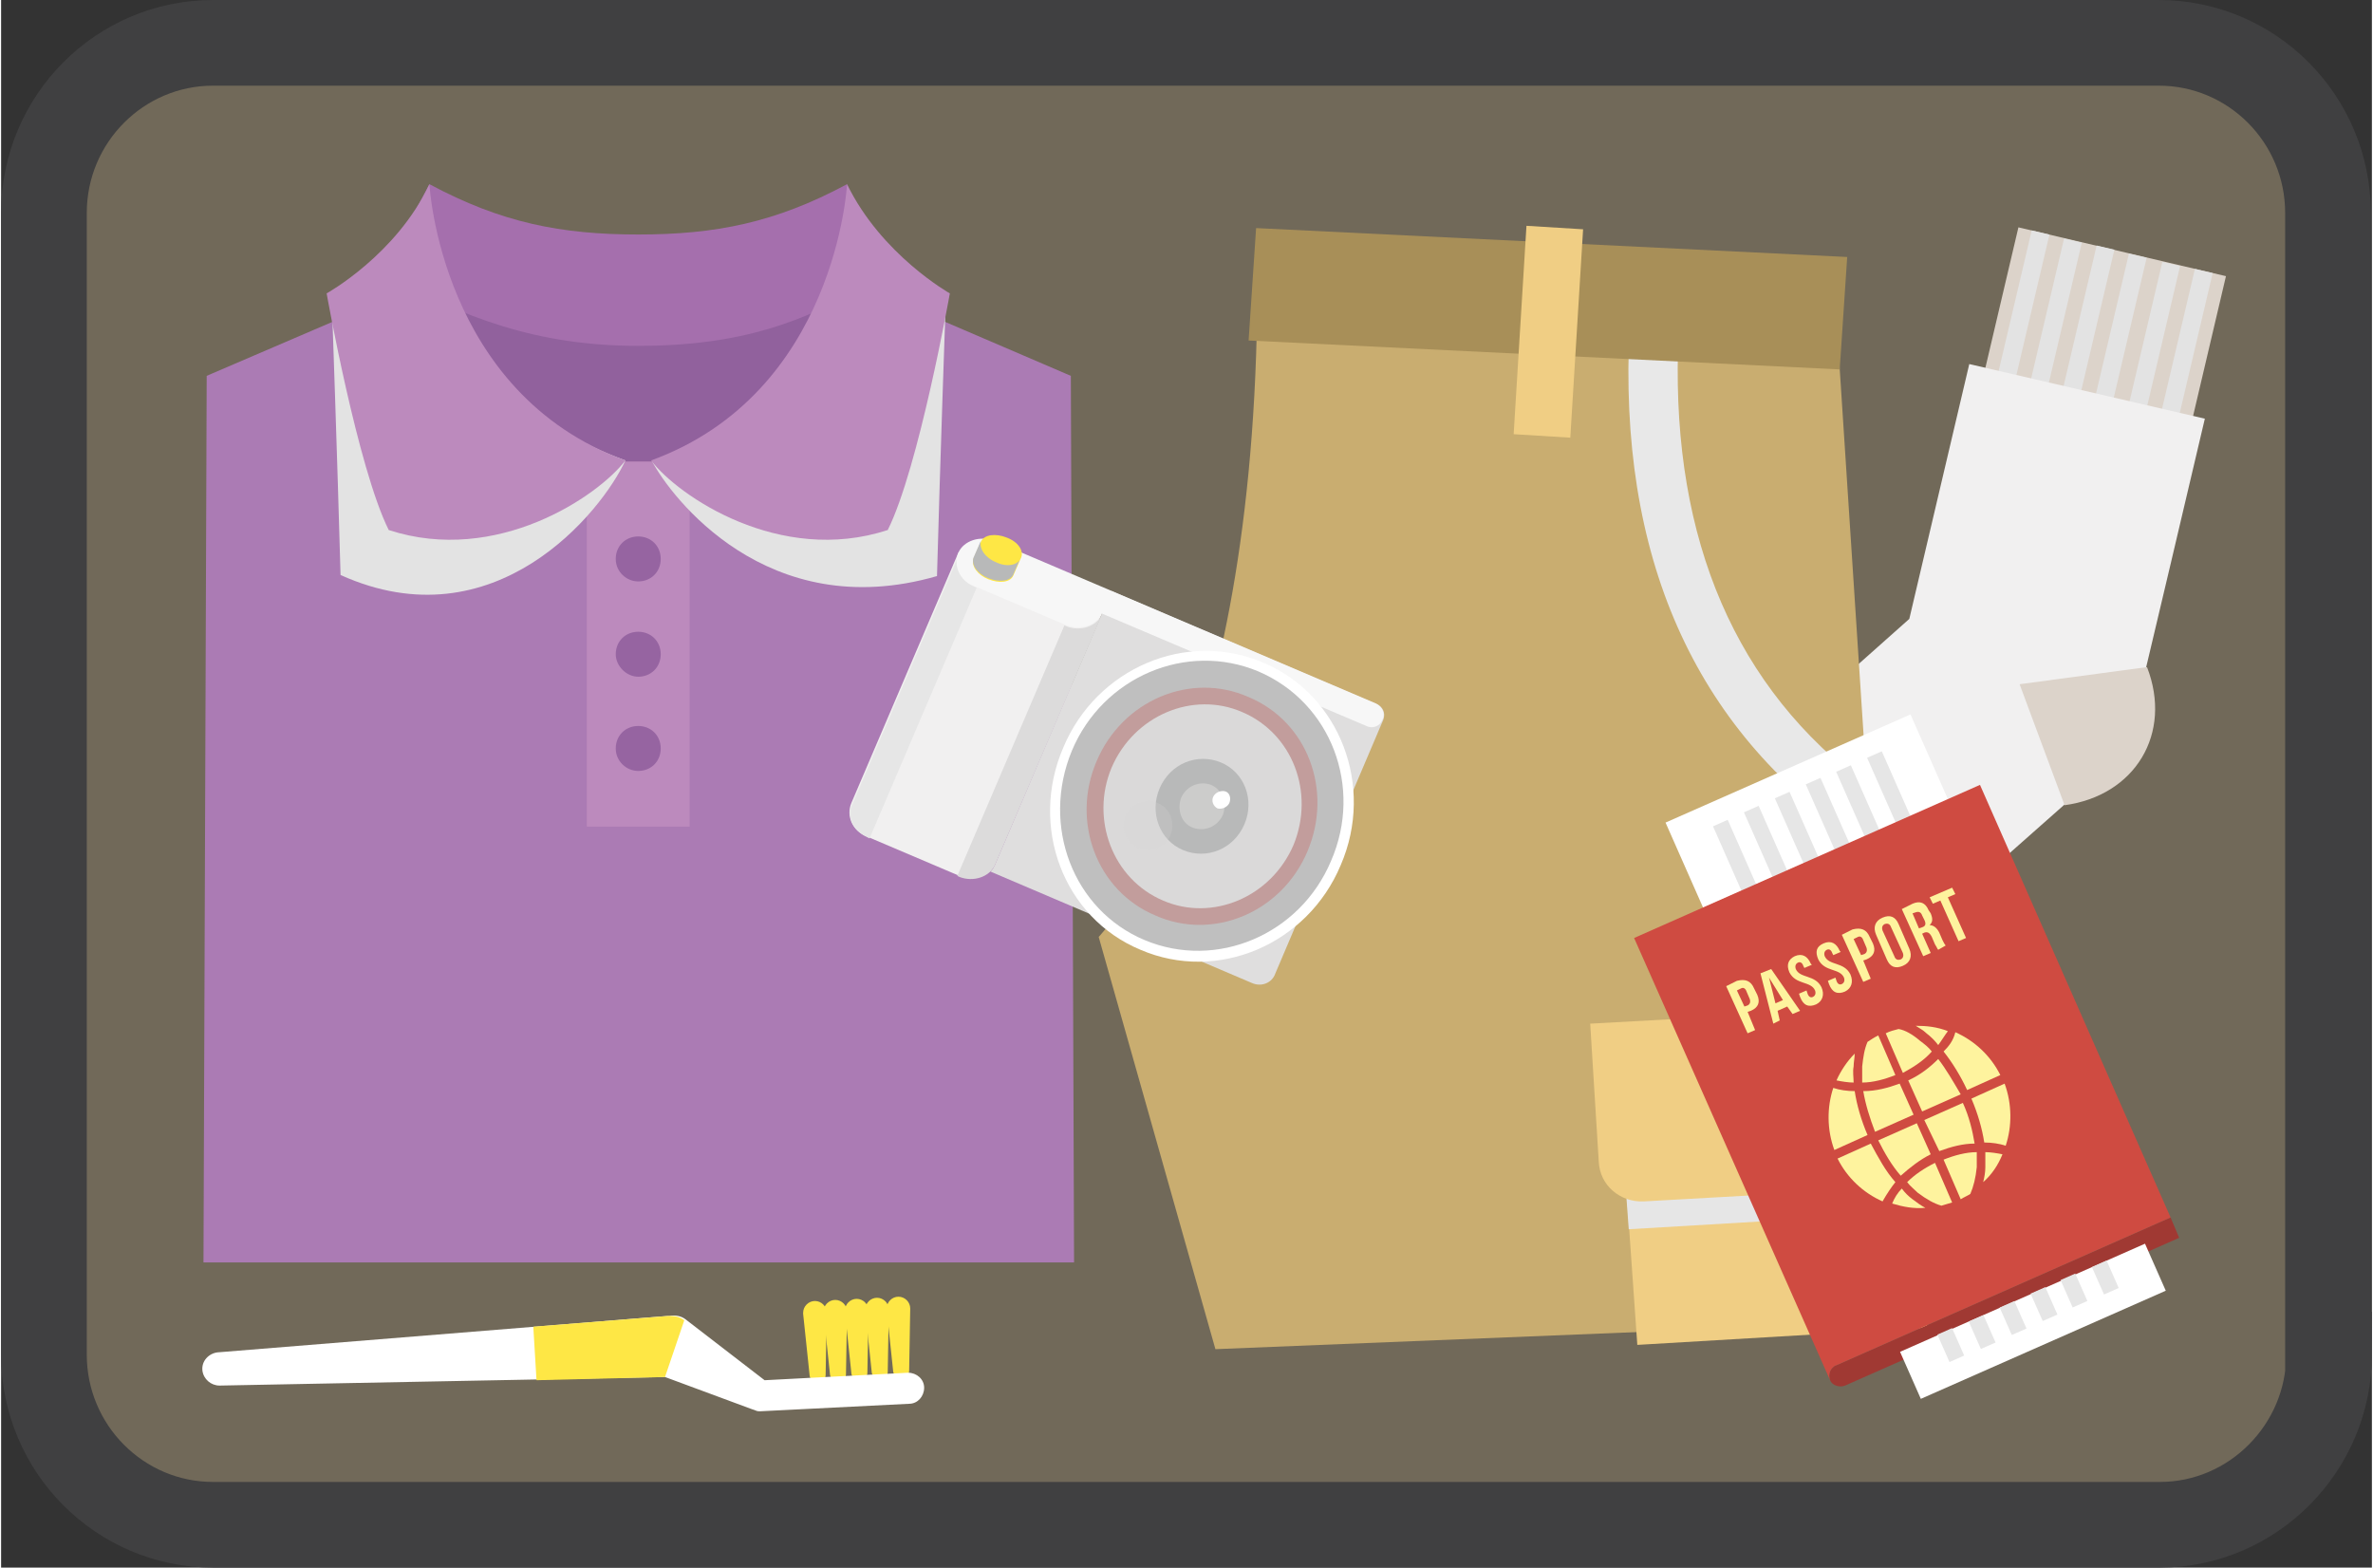 <!-- Generator: Adobe Illustrator 24.3.0, SVG Export Plug-In  --><svg xmlns="http://www.w3.org/2000/svg" xmlns:xlink="http://www.w3.org/1999/xlink" version="1.1" x="0px" y="0px" width="221px" height="146px" viewBox="0 0 221.4 146.4" style="overflow:visible;enable-background:new 0 0 221.4 146.4;" xml:space="preserve" aria-hidden="true">
<rect x="0" y="0" width="221.4" height="146.4" fill="#333333" stroke="none"/>
<style type="text/css">
	.st0-5f6512956f69b{fill:#716959;stroke:#404041;stroke-width:8;stroke-miterlimit:10;}
	.st1-5f6512956f69b{fill:#91619D;}
	.st2-5f6512956f69b{fill:#AB7BB4;}
	.st3-5f6512956f69b{fill:#A56FAD;}
	.st4-5f6512956f69b{fill:#BC8ABD;}
	.st5-5f6512956f69b{fill:#E3E3E3;}
	.st6-5f6512956f69b{fill:#9664A1;}
	.st7-5f6512956f69b{fill:#FEE745;}
	.st8-5f6512956f69b{fill:#FFFFFF;}
	.st9-5f6512956f69b{fill:#DCD3CA;}
	.st10-5f6512956f69b{fill:#F1F0F0;}
	.st11-5f6512956f69b{fill:#C9AD70;}
	.st12-5f6512956f69b{fill:#F0CE84;}
	.st13-5f6512956f69b{fill:#E6E6E6;}
	.st14-5f6512956f69b{fill:#E8E8E8;}
	.st15-5f6512956f69b{fill:#A88F58;}
	.st16-5f6512956f69b{fill:#A03933;}
	.st17-5f6512956f69b{fill:#CF4B41;}
	.st18-5f6512956f69b{fill:#FEF39E;}
	.st19-5f6512956f69b{fill:#DFDEDE;}
	.st20-5f6512956f69b{fill:#DCDBDB;}
	.st21-5f6512956f69b{fill:#F7F7F7;}
	.st22-5f6512956f69b{fill:#BFBFBF;}
	.st23-5f6512956f69b{fill:#C29D9C;}
	.st24-5f6512956f69b{fill:#DAD9D9;}
	.st25-5f6512956f69b{fill:#B8B9B9;}
	.st26-5f6512956f69b{fill:#CCCCCB;}
	.st27-5f6512956f69b{opacity:0.22;fill:#D6D6D6;}
</style>
<defs><linearGradient class="cerosgradient" data-cerosgradient="true" id="CerosGradient_id129225925" gradientUnits="userSpaceOnUse" x1="50%" y1="100%" x2="50%" y2="0%"><stop offset="0%" stop-color="#d1d1d1"/><stop offset="100%" stop-color="#d1d1d1"/></linearGradient><linearGradient/>
</defs>
<path class="st0-5f6512956f69b" d="M217.4,126.5c0,8.7-7.1,15.9-15.8,15.9H19.8c-8.7,0-15.8-7.1-15.8-15.9V19.9C4,11.1,11.1,4,19.8,4h181.7  c8.7,0,15.8,7.1,15.8,15.9V126.5z"/>
<g>
	<polygon class="st1-5f6512956f69b" points="94.2,32.8 79.9,27 59.5,28.3 39.2,27 24.3,33.1 24.3,75.5 94.2,75.5  "/>
	<path class="st2-5f6512956f69b" d="M99.9,35.1l-19.8-8.5c0,0-3.7,18.2-20.4,18.2c-0.1,0-0.1,0-0.2,0c-0.1,0-0.1,0-0.2,0   C42.7,44.9,39,26.6,39,26.6l-19.8,8.5l-0.3,82.8h81.3L99.9,35.1z"/>
	<path class="st3-5f6512956f69b" d="M79,17.2c-6.7,3.6-12.3,4.7-19.5,4.7c-7.2,0-12.8-1.1-19.5-4.7l-4.4,8.3c7.6,4.2,14.5,6.8,23.9,6.8   c9.5,0,15.5-2.2,21.7-5.9L79,17.2z"/>
	<rect x="54.7" y="43.1" class="st4-5f6512956f69b" width="9.6" height="34.1"/>
	<g>
		<path class="st5-5f6512956f69b" d="M79.9,22.2c0,0-1.8,14.6-19.1,20.9c1.7,3.2,10.7,15.3,26.6,10.7c0.3-10.9,0.8-25.1,0.8-25.1    S83.1,28.8,79.9,22.2z"/>
		<path class="st4-5f6512956f69b" d="M79,17.2c0,0-1,19.5-18.3,25.8c2.5,3.3,12,9.8,22.1,6.5c2.9-5.8,5.8-22.1,5.8-22.1S82.2,23.8,79,17.2z"/>
		<path class="st5-5f6512956f69b" d="M39.2,22.1c0,0,1.8,14.6,19.1,20.9c-2.2,4.8-12.2,17.2-26.6,10.7c-0.3-10.9-0.8-25.1-0.8-25.1    S36.1,28.7,39.2,22.1z"/>
		<path class="st4-5f6512956f69b" d="M40,17.2c0,0,1,19.5,18.3,25.8c-2.5,3.3-12,9.8-22.1,6.5c-2.9-5.8-5.8-22.1-5.8-22.1S36.9,23.8,40,17.2z"/>
	</g>
	<path class="st6-5f6512956f69b" d="M57.4,52.2c0-1.2,0.9-2.1,2.1-2.1c1.2,0,2.1,0.9,2.1,2.1c0,1.2-0.9,2.1-2.1,2.1C58.4,54.3,57.4,53.4,57.4,52.2   z"/>
	<path class="st6-5f6512956f69b" d="M57.4,61.1c0-1.2,0.9-2.1,2.1-2.1c1.2,0,2.1,0.9,2.1,2.1c0,1.2-0.9,2.1-2.1,2.1C58.4,63.2,57.4,62.2,57.4,61.1   z"/>
	<path class="st6-5f6512956f69b" d="M57.4,69.9c0-1.2,0.9-2.1,2.1-2.1c1.2,0,2.1,0.9,2.1,2.1c0,1.2-0.9,2.1-2.1,2.1C58.4,72,57.4,71.1,57.4,69.9z"/>
</g>
<g>
	<g>
		<path class="st7-5f6512956f69b" d="M84.8,128l0.1-5.8c0-0.6-0.5-1.1-1.1-1.1c-0.6,0-1.1,0.5-1.1,1.1c0,0,0,0.1,0,0.1l0.6,5.7    c0,0.4,0.4,0.7,0.8,0.6C84.5,128.7,84.8,128.4,84.8,128z"/>
		<path class="st7-5f6512956f69b" d="M82.8,128.1l0.1-5.8c0-0.6-0.5-1.1-1.1-1.1c-0.6,0-1.1,0.5-1.1,1.1c0,0,0,0.1,0,0.1l0.6,5.7    c0,0.4,0.4,0.7,0.8,0.6C82.6,128.8,82.8,128.5,82.8,128.1z"/>
		<path class="st7-5f6512956f69b" d="M80.9,128.2l0.1-5.8c0-0.6-0.5-1.1-1.1-1.1c-0.6,0-1.1,0.5-1.1,1.1c0,0,0,0.1,0,0.1l0.6,5.7    c0,0.4,0.4,0.7,0.8,0.6C80.6,128.9,80.9,128.6,80.9,128.2z"/>
		<path class="st7-5f6512956f69b" d="M78.9,128.3l0.1-5.8c0-0.6-0.5-1.1-1.1-1.1c-0.6,0-1.1,0.5-1.1,1.1c0,0,0,0.1,0,0.1l0.6,5.7    c0,0.4,0.4,0.7,0.8,0.6C78.7,129,78.9,128.7,78.9,128.3z"/>
		<path class="st7-5f6512956f69b" d="M77,128.4l0.1-5.8c0-0.6-0.5-1.1-1.1-1.1c-0.6,0-1.1,0.5-1.1,1.1c0,0,0,0.1,0,0.1l0.6,5.7    c0,0.4,0.4,0.7,0.8,0.6C76.7,129.1,77,128.8,77,128.4z"/>
	</g>
	<path class="st8-5f6512956f69b" d="M63.9,123.2l7.4,5.7l13.4-0.7c0.8,0,1.5,0.6,1.5,1.4c0,0.8-0.6,1.5-1.4,1.5l-13.9,0.7c-0.2,0-0.3,0-0.5-0.1   l-0.3-0.1l-8.1-3l-41.6,0.8c-0.8,0-1.5-0.6-1.6-1.4c-0.1-0.9,0.6-1.6,1.4-1.7l42-3.4l0.2,0C63,122.8,63.5,122.9,63.9,123.2z"/>
	<path class="st7-5f6512956f69b" d="M62,128.6L50,128.9l-0.3-5l12.6-1l0.2,0c0.5,0,0.9,0.1,1.3,0.4L62,128.6z"/>
</g>
<g>
	
		<rect x="188.4" y="21.3" transform="matrix(0.229 -0.974 0.974 0.229 120.927 215.051)" class="st9-5f6512956f69b" width="15.6" height="19.9"/>
	<g>
		
			<rect x="180.8" y="28.6" transform="matrix(0.229 -0.974 0.974 0.229 116.798 206.262)" class="st5-5f6512956f69b" width="15.6" height="1.7"/>
		
			<rect x="183.8" y="29.3" transform="matrix(0.229 -0.974 0.974 0.229 118.452 209.779)" class="st5-5f6512956f69b" width="15.6" height="1.7"/>
		
			<rect x="186.9" y="30" transform="matrix(0.229 -0.974 0.974 0.229 120.103 213.294)" class="st5-5f6512956f69b" width="15.6" height="1.7"/>
		
			<rect x="189.9" y="30.7" transform="matrix(0.229 -0.974 0.974 0.229 121.749 216.808)" class="st5-5f6512956f69b" width="15.6" height="1.7"/>
		
			<rect x="192.9" y="31.5" transform="matrix(0.229 -0.974 0.974 0.229 123.403 220.324)" class="st5-5f6512956f69b" width="15.6" height="1.7"/>
		
			<rect x="196" y="32.2" transform="matrix(0.229 -0.974 0.974 0.229 125.054 223.839)" class="st5-5f6512956f69b" width="15.6" height="1.7"/>
	</g>
	<path class="st10-5f6512956f69b" d="M205.8,39.1L183.8,34l-5.6,23.8L161,73.1c-4.6,4-5,11-1,15.6l0.3,0.3c4,4.6,11,5,15.6,1l20-17.7   c1.9-1.7,3.1-3.9,3.5-6.2C199.5,65.9,205.8,39.1,205.8,39.1z"/>
	<path class="st9-5f6512956f69b" d="M161.5,72.6l-0.5,0.4c-4.6,4-5,11-1,15.6l0.3,0.3c4,4.6,11,5,15.6,1l1.1-1L161.5,72.6z"/>
	<path class="st9-5f6512956f69b" d="M192.7,75.2c6.6-0.9,10.1-6.7,7.7-12.9l-11.9,1.6L192.7,75.2z"/>
</g>
<g>
	<path class="st11-5f6512956f69b" d="M171.6,32.9L117.3,29c-0.6,44-14.8,58.5-14.8,58.5l10.9,38.5l64.1-2.6L171.6,32.9z"/>
	<g>
		<polygon class="st12-5f6512956f69b" points="152.8,125.6 179.9,124 178.6,105.5 151.5,107.1   "/>
		<polygon class="st13-5f6512956f69b" points="178.6,106.3 151.5,108 152,114.8 179.1,113.2   "/>
		<path class="st12-5f6512956f69b" d="M179.2,93.9l1,16.8l-26.8,1.5c-2.2,0.1-4.1-1.5-4.2-3.7l-0.8-12.9L179.2,93.9z"/>
	</g>
	<path class="st14-5f6512956f69b" d="M156.6,32.1l0,0.5c-0.5,17.9,5.4,31.7,17.7,40.8l0.4,5.9c-15.7-10-23.3-25.8-22.7-46.8l0-0.6L156.6,32.1z"/>
	<polygon class="st15-5f6512956f69b" points="117.2,21.3 116.5,31.8 171.7,34.5 172.4,24  "/>
	
		<rect x="134.7" y="28.3" transform="matrix(6.133465e-02 -0.998 0.998 6.133465e-02 104.747 173.244)" class="st12-5f6512956f69b" width="19.5" height="5.3"/>
</g>
<g>
	<path class="st16-5f6512956f69b" d="M203.4,115.6l-31.2,13.8c-0.5,0.2-1.2,0-1.4-0.5c-0.2-0.5,0-1.2,0.6-1.4l31.2-13.8L203.4,115.6z"/>
	<g>
		<g>
			
				<rect x="156.1" y="71.3" transform="matrix(0.915 -0.404 0.404 0.915 -16.201 74.646)" class="st8-5f6512956f69b" width="25" height="8.7"/>
			<g>
				
					<rect x="161.1" y="76.5" transform="matrix(0.915 -0.404 0.404 0.915 -18.444 72.256)" class="st13-5f6512956f69b" width="1.5" height="6.7"/>
				
					<rect x="164" y="75.2" transform="matrix(0.915 -0.404 0.404 0.915 -17.684 73.311)" class="st13-5f6512956f69b" width="1.5" height="6.7"/>
				
					<rect x="166.9" y="73.9" transform="matrix(0.915 -0.404 0.404 0.915 -16.925 74.365)" class="st13-5f6512956f69b" width="1.5" height="6.7"/>
				
					<rect x="169.8" y="72.6" transform="matrix(0.915 -0.404 0.404 0.915 -16.165 75.422)" class="st13-5f6512956f69b" width="1.5" height="6.7"/>
				
					<rect x="172.6" y="71.4" transform="matrix(0.915 -0.404 0.404 0.915 -15.405 76.476)" class="st13-5f6512956f69b" width="1.5" height="6.7"/>
				
					<rect x="175.5" y="70.1" transform="matrix(0.915 -0.404 0.404 0.915 -14.645 77.531)" class="st13-5f6512956f69b" width="1.5" height="6.7"/>
			</g>
		</g>
		<g>
			
				<rect x="177.2" y="120.9" transform="matrix(0.915 -0.404 0.404 0.915 -33.645 87.214)" class="st8-5f6512956f69b" width="25" height="4.8"/>
			<g>
				
					<rect x="181.3" y="124.1" transform="matrix(0.915 -0.404 0.404 0.915 -35.204 84.334)" class="st13-5f6512956f69b" width="1.5" height="2.8"/>
				
					<rect x="184.2" y="122.9" transform="matrix(0.915 -0.404 0.404 0.915 -34.443 85.384)" class="st13-5f6512956f69b" width="1.5" height="2.8"/>
				
					<rect x="187.1" y="121.6" transform="matrix(0.915 -0.404 0.404 0.915 -33.683 86.44)" class="st13-5f6512956f69b" width="1.5" height="2.8"/>
				
					<rect x="190" y="120.3" transform="matrix(0.915 -0.404 0.404 0.915 -32.923 87.497)" class="st13-5f6512956f69b" width="1.5" height="2.8"/>
				
					<rect x="192.8" y="119" transform="matrix(0.915 -0.404 0.404 0.915 -32.163 88.551)" class="st13-5f6512956f69b" width="1.5" height="2.8"/>
				
					<rect x="195.7" y="117.8" transform="matrix(0.915 -0.404 0.404 0.915 -31.404 89.607)" class="st13-5f6512956f69b" width="1.5" height="2.8"/>
			</g>
		</g>
	</g>
	<g>
		<path class="st17-5f6512956f69b" d="M152.5,87.6l18.3,41.3l0,0c-0.2-0.5,0-1.2,0.6-1.4l31.2-13.8l-17.8-40.4L152.5,87.6z"/>
		<g>
			<path class="st18-5f6512956f69b" d="M181,107.5c1.1-0.4,2.2-0.7,3.3-0.7c-0.2-1.2-0.5-2.5-1.1-3.8l-3.6,1.6L181,107.5z"/>
			<path class="st18-5f6512956f69b" d="M173.8,99.6c0,0.5,0,1,0,1.5c1,0,2.1-0.3,3.1-0.7l-1.6-3.7c-0.4,0.2-0.7,0.4-1,0.6     C174,98,173.9,98.7,173.8,99.6z"/>
			<path class="st18-5f6512956f69b" d="M178.8,95.8c0.3,0.2,0.7,0.4,1,0.7c0.4,0.3,0.8,0.7,1.1,1.1c0.3-0.4,0.6-0.9,0.9-1.3     C180.8,95.9,179.8,95.8,178.8,95.8z"/>
			<path class="st18-5f6512956f69b" d="M177.3,101.2c-1.1,0.4-2.2,0.7-3.4,0.7c0.2,1.2,0.6,2.5,1.1,3.8l3.6-1.6L177.3,101.2z"/>
			<path class="st18-5f6512956f69b" d="M178,110.4c0.3,0.4,0.7,0.7,1,1c0.8,0.6,1.5,1,2.2,1.2c0.3-0.1,0.7-0.2,1-0.3l-1.6-3.7     C179.6,109.1,178.7,109.7,178,110.4z"/>
			<path class="st18-5f6512956f69b" d="M180.3,98.2c-0.3-0.4-0.7-0.7-1.1-1c-0.7-0.6-1.4-1-2-1.1c-0.4,0.1-0.8,0.2-1.2,0.4l1.6,3.7     C178.7,99.6,179.6,99,180.3,98.2z"/>
			<path class="st18-5f6512956f69b" d="M180.9,98.9c-0.8,0.8-1.7,1.5-2.8,2l1.3,2.9l3.6-1.6C182.3,101,181.6,99.8,180.9,98.9z"/>
			<path class="st18-5f6512956f69b" d="M180.2,107.8l-1.3-2.9l-3.6,1.6c0.6,1.2,1.3,2.4,2.1,3.3C178.3,109,179.2,108.3,180.2,107.8z"/>
			<path class="st18-5f6512956f69b" d="M184.5,109c0-0.4,0-0.9,0-1.4c-1,0-2.1,0.3-3.1,0.7l1.6,3.7c0.3-0.2,0.6-0.3,0.9-0.5     C184.2,110.8,184.4,110,184.5,109z"/>
			<path class="st18-5f6512956f69b" d="M184,102.6c0.6,1.4,1,2.8,1.2,4.1c0.7,0,1.4,0.1,2,0.3c0.6-1.8,0.6-3.9-0.1-5.8L184,102.6z"/>
			<path class="st18-5f6512956f69b" d="M181.4,98.2c0.8,1,1.6,2.3,2.2,3.6l3.1-1.4c-0.9-1.8-2.4-3.2-4.2-4C182.3,97.2,181.9,97.7,181.4,98.2z"/>
			<path class="st18-5f6512956f69b" d="M173,101.1c0-0.5-0.1-1,0-1.5c0-0.4,0.1-0.8,0.1-1.2c-0.7,0.7-1.3,1.6-1.7,2.5     C171.9,101,172.5,101.1,173,101.1z"/>
			<path class="st18-5f6512956f69b" d="M185.3,107.6c0,0.5,0,1,0,1.4c0,0.5-0.1,1-0.2,1.4c0.8-0.7,1.4-1.6,1.8-2.6     C186.4,107.7,185.8,107.6,185.3,107.6z"/>
			<path class="st18-5f6512956f69b" d="M178.5,112c-0.4-0.3-0.7-0.6-1-1c-0.4,0.4-0.7,0.9-0.9,1.4c1,0.3,2,0.5,3.1,0.4     C179.3,112.6,178.9,112.3,178.5,112z"/>
			<path class="st18-5f6512956f69b" d="M174.3,106c-0.6-1.4-1-2.8-1.2-4.1c-0.7,0-1.4-0.1-2-0.3c-0.6,1.8-0.6,3.9,0.1,5.8L174.3,106z"/>
			<path class="st18-5f6512956f69b" d="M176.9,110.4c-0.9-1-1.6-2.3-2.3-3.6l-3.1,1.4c0.9,1.8,2.4,3.2,4.2,4C176.1,111.5,176.5,110.9,176.9,110.4z     "/>
		</g>
		<g>
			<path class="st18-5f6512956f69b" d="M163.7,92.3l0.3,0.6c0.3,0.7,0.1,1.2-0.6,1.5l-0.3,0.1l0.7,1.7l-0.7,0.3l-2-4.4l1-0.5     C162.9,91.4,163.4,91.6,163.7,92.3z M162.1,92.5l0.7,1.5l0.3-0.1c0.2-0.1,0.3-0.3,0.2-0.6l-0.3-0.7c-0.1-0.3-0.3-0.4-0.5-0.3     L162.1,92.5z"/>
			<path class="st18-5f6512956f69b" d="M168,94.4l-0.7,0.3l-0.5-0.7l-0.9,0.4l0.2,0.9l-0.6,0.3l-1.2-4.7l1-0.4L168,94.4z M165.7,93.7l0.7-0.3     l-1.3-2.1L165.7,93.7z"/>
			<path class="st18-5f6512956f69b" d="M167.5,89.3c0.7-0.3,1.2,0,1.5,0.7l0.1,0.1l-0.7,0.3l-0.1-0.2c-0.1-0.3-0.3-0.4-0.5-0.3     c-0.2,0.1-0.3,0.3-0.2,0.6c0.4,0.9,1.8,0.5,2.4,1.7c0.3,0.7,0.1,1.3-0.5,1.6c-0.7,0.3-1.2,0.1-1.5-0.7l-0.1-0.3l0.7-0.3l0.1,0.3     c0.1,0.3,0.3,0.4,0.5,0.3c0.2-0.1,0.3-0.3,0.2-0.6c-0.4-0.9-1.8-0.5-2.4-1.7C166.7,90.1,166.9,89.6,167.5,89.3z"/>
			<path class="st18-5f6512956f69b" d="M170.2,88.1c0.7-0.3,1.2,0,1.5,0.7l0.1,0.1l-0.7,0.3l-0.1-0.2c-0.1-0.3-0.3-0.4-0.5-0.3     c-0.2,0.1-0.3,0.3-0.2,0.6c0.4,0.9,1.8,0.5,2.4,1.7c0.3,0.7,0.1,1.3-0.5,1.6c-0.7,0.3-1.2,0.1-1.5-0.7l-0.1-0.3l0.7-0.3l0.1,0.3     c0.1,0.3,0.3,0.4,0.5,0.3c0.2-0.1,0.3-0.3,0.2-0.6c-0.4-0.9-1.8-0.5-2.4-1.7C169.4,88.9,169.5,88.4,170.2,88.1z"/>
			<path class="st18-5f6512956f69b" d="M174.5,87.5l0.3,0.6c0.3,0.7,0.1,1.2-0.6,1.5l-0.3,0.1l0.7,1.7l-0.7,0.3l-2-4.4l1-0.5     C173.7,86.6,174.2,86.8,174.5,87.5z M173,87.7l0.7,1.5l0.3-0.1c0.2-0.1,0.3-0.3,0.2-0.6l-0.3-0.7c-0.1-0.3-0.3-0.4-0.5-0.3     L173,87.7z"/>
			<path class="st18-5f6512956f69b" d="M175.1,87.3c-0.3-0.7-0.1-1.3,0.6-1.6c0.7-0.3,1.2-0.1,1.5,0.6l1,2.3c0.3,0.7,0.1,1.3-0.6,1.6     c-0.7,0.3-1.2,0.1-1.5-0.6L175.1,87.3z M176.8,89.3c0.1,0.3,0.3,0.4,0.6,0.3c0.2-0.1,0.3-0.3,0.2-0.6l-1.1-2.4     c-0.1-0.3-0.3-0.4-0.6-0.3c-0.2,0.1-0.3,0.3-0.2,0.6L176.8,89.3z"/>
			<path class="st18-5f6512956f69b" d="M180.9,88.7c-0.1-0.1-0.1-0.2-0.3-0.5l-0.3-0.7c-0.2-0.4-0.4-0.5-0.7-0.4l-0.2,0.1l0.8,1.8l-0.7,0.3l-2-4.4     l1-0.5c0.7-0.3,1.2-0.1,1.5,0.6l0.2,0.3c0.2,0.5,0.2,0.8-0.1,1.1c0.4,0,0.7,0.3,0.9,0.7l0.3,0.7c0.1,0.2,0.2,0.4,0.3,0.5     L180.9,88.7z M178.5,85.3l0.6,1.4l0.3-0.1c0.3-0.1,0.4-0.3,0.2-0.7l-0.2-0.4c-0.1-0.3-0.3-0.4-0.6-0.3L178.5,85.3z"/>
			<path class="st18-5f6512956f69b" d="M180.1,83.8l2.1-0.9l0.3,0.6l-0.7,0.3l1.7,3.8l-0.7,0.3l-1.7-3.8l-0.7,0.3L180.1,83.8z"/>
		</g>
	</g>
</g>
<g>
	<g>
		<g>
			<g>
				<path class="st19-5f6512956f69b" d="M128.3,65.7l-24.6-10.5L92.8,80.8l0,0c-0.1,0.2-0.2,0.4-0.4,0.6l24.4,10.4c0.9,0.4,1.9,0,2.2-0.9l10-23.5      C129.4,66.6,129,65.9,128.3,65.7z"/>
				<g>
					<path class="st10-5f6512956f69b" d="M89.4,51.6l-10,23.4l0,0c-0.5,1.2,0.1,2.6,1.4,3.1l8.7,3.7c1.3,0.5,2.8,0,3.3-1.1l0,0l10-23.4L89.4,51.6z       "/>
					<path class="st20-5f6512956f69b" d="M99.5,58.5l-0.2-0.1l-10,23.4l0.2,0.1c1.3,0.5,2.8,0,3.3-1.1l0,0l10-23.4C102.3,58.5,100.8,59,99.5,58.5z       "/>
					<path class="st13-5f6512956f69b" d="M80.9,78.2l0.2,0.1l10-23.4l-0.2-0.1c-1.3-0.5-1.9-2-1.4-3.1l-10,23.4l0,0C78.9,76.2,79.6,77.6,80.9,78.2       z"/>
				</g>
				<path class="st21-5f6512956f69b" d="M128.4,65.7L92.7,50.5c-1.3-0.5-2.8,0-3.3,1.1c-0.5,1.2,0.1,2.6,1.4,3.1l8.7,3.7c1.3,0.5,2.8,0,3.3-1.1      l24.7,10.5c0.6,0.3,1.3,0,1.5-0.6C129.3,66.7,129,66,128.4,65.7z"/>
			</g>
			<g>
				<path class="st8-5f6512956f69b" d="M125.1,80.8c-3.1,7.4-11.5,11-18.7,7.9c-7.2-3-10.4-11.5-7.2-18.9c3.1-7.4,11.5-11,18.7-7.9      C125,64.9,128.3,73.4,125.1,80.8z"/>
				<path class="st22-5f6512956f69b" d="M124.2,80.4c-2.9,6.9-10.7,10.2-17.4,7.4c-6.7-2.8-9.7-10.7-6.8-17.7c2.9-6.9,10.7-10.2,17.4-7.4      C124.2,65.6,127.2,73.5,124.2,80.4z"/>
				<path class="st23-5f6512956f69b" d="M122,79.5c-2.4,5.7-8.8,8.4-14.2,6c-5.5-2.3-7.9-8.8-5.5-14.4c2.4-5.7,8.8-8.4,14.2-6      C122,67.4,124.4,73.8,122,79.5z"/>
				<path class="st24-5f6512956f69b" d="M120.7,78.9c-2.1,4.9-7.6,7.2-12.2,5.2c-4.7-2-6.8-7.6-4.8-12.4c2.1-4.9,7.6-7.2,12.2-5.2      C120.6,68.5,122.7,74,120.7,78.9z"/>
				<path class="st25-5f6512956f69b" d="M116.1,77c-1,2.3-3.5,3.3-5.7,2.4c-2.2-0.9-3.2-3.5-2.2-5.8c1-2.3,3.5-3.3,5.7-2.4      C116.1,72.1,117.1,74.7,116.1,77z"/>
				<path class="st26-5f6512956f69b" d="M114.1,76.1c-0.5,1.1-1.7,1.6-2.8,1.2c-1.1-0.4-1.5-1.7-1.1-2.8c0.5-1.1,1.7-1.6,2.8-1.2      C114.1,73.8,114.5,75,114.1,76.1z"/>
				<path class="st8-5f6512956f69b" d="M114.7,75c-0.2,0.4-0.7,0.6-1.1,0.5c-0.4-0.2-0.6-0.7-0.4-1.1c0.2-0.4,0.7-0.6,1.1-0.5      C114.7,74,114.9,74.5,114.7,75z"/>
				<path class="st27-5f6512956f69b" d="M109.2,78c-0.5,1.2-1.9,1.7-3,1.2c-1.2-0.5-1.7-1.9-1.2-3c0.5-1.2,1.9-1.7,3-1.2      C109.1,75.4,109.7,76.8,109.2,78z"/>
			</g>
			<g>
				<path class="st7-5f6512956f69b" d="M93.9,50.2c-1-0.4-2.1-0.3-2.4,0.4l-0.7,1.6c-0.2,0.7,0.4,1.5,1.4,1.9c1,0.4,2,0.3,2.3-0.3l0.7-1.6      C95.6,51.5,95,50.6,93.9,50.2z"/>
				<path class="st25-5f6512956f69b" d="M92.9,52.5c-1-0.4-1.6-1.3-1.4-2l-0.7,1.6c-0.2,0.7,0.4,1.5,1.4,1.9c1,0.4,2,0.3,2.3-0.3l0.7-1.6      C95,52.8,93.9,53,92.9,52.5z"/>
			</g>
		</g>
	</g>
</g>
</svg>